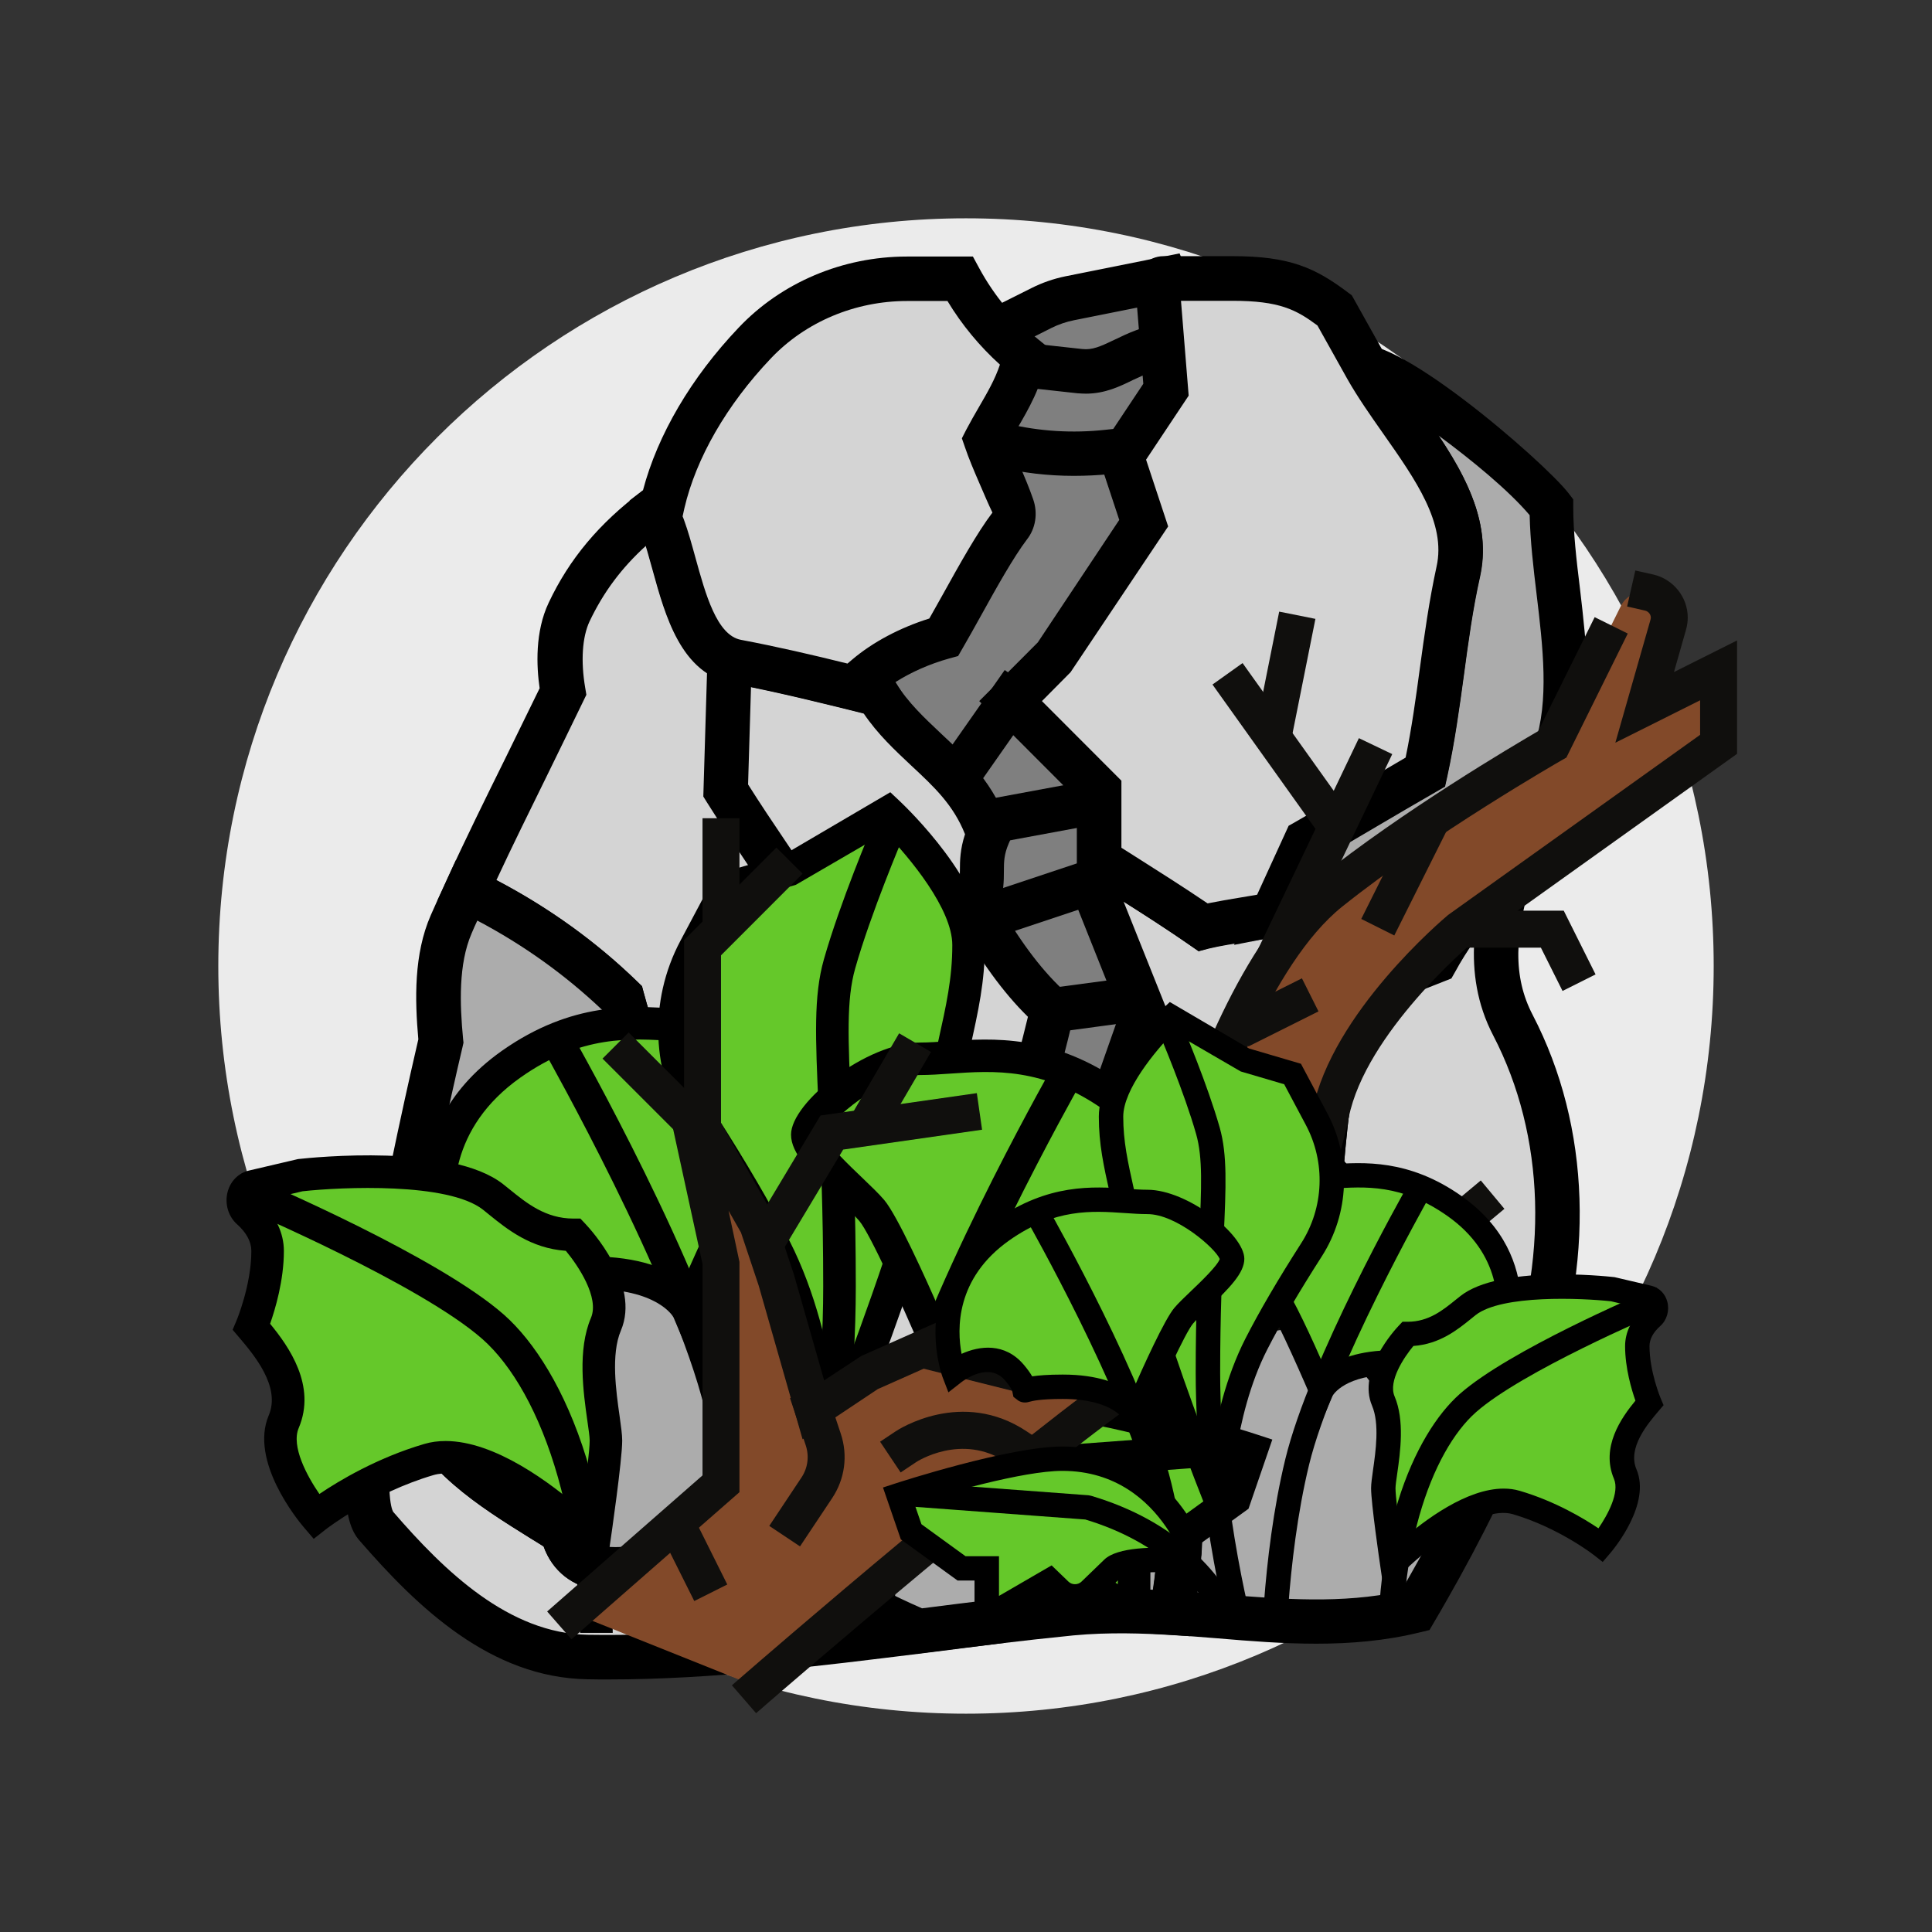 <svg version="1.0" preserveAspectRatio="xMidYMid meet" height="600" viewBox="0 0 450 450" zoomAndPan="magnify" width="600" xmlns:xlink="http://www.w3.org/1999/xlink" xmlns="http://www.w3.org/2000/svg"><rect x="0" y="0" width="450" height="450" fill="#333333" stroke="none"/><defs><clipPath id="fff352889d"><path clip-rule="nonzero" d="M 50.848 50.848 L 399.152 50.848 L 399.152 399.152 L 50.848 399.152 Z M 50.848 50.848"></path></clipPath><clipPath id="7cd451d314"><path clip-rule="nonzero" d="M 225 50.848 C 128.816 50.848 50.848 128.816 50.848 225 C 50.848 321.184 128.816 399.152 225 399.152 C 321.184 399.152 399.152 321.184 399.152 225 C 399.152 128.816 321.184 50.848 225 50.848 Z M 225 50.848"></path></clipPath><clipPath id="1d34c4e4fb"><path clip-rule="nonzero" d="M 0.848 0.848 L 349.152 0.848 L 349.152 349.152 L 0.848 349.152 Z M 0.848 0.848"></path></clipPath><clipPath id="61a3efac2c"><path clip-rule="nonzero" d="M 175 0.848 C 78.816 0.848 0.848 78.816 0.848 175 C 0.848 271.184 78.816 349.152 175 349.152 C 271.184 349.152 349.152 271.184 349.152 175 C 349.152 78.816 271.184 0.848 175 0.848 Z M 175 0.848"></path></clipPath><clipPath id="244ed7b463"><rect height="350" y="0" width="350" x="0"></rect></clipPath><clipPath id="6eb6ccc388"><path clip-rule="nonzero" d="M 80 277 L 235 277 L 235 391.223 L 80 391.223 Z M 80 277"></path></clipPath><clipPath id="ecb71169dc"><path clip-rule="nonzero" d="M 125 238 L 180 238 L 180 380.324 L 125 380.324 Z M 125 238"></path></clipPath><clipPath id="83eaef98a0"><path clip-rule="nonzero" d="M 153 184.574 L 230 184.574 L 230 360 L 153 360 Z M 153 184.574"></path></clipPath><clipPath id="4b7dba3c16"><path clip-rule="nonzero" d="M 179 188 L 212 188 L 212 380.324 L 179 380.324 Z M 179 188"></path></clipPath><clipPath id="210d8b989d"><path clip-rule="nonzero" d="M 199 245 L 254 245 L 254 380.324 L 199 380.324 Z M 199 245"></path></clipPath><clipPath id="67de72f201"><path clip-rule="nonzero" d="M 177 333 L 288 333 L 288 380.324 L 177 380.324 Z M 177 333"></path></clipPath><clipPath id="c13907923e"><path clip-rule="nonzero" d="M 53 273 L 143 273 L 143 380.324 L 53 380.324 Z M 53 273"></path></clipPath><clipPath id="7254a1a814"><path clip-rule="nonzero" d="M 127.441 132.867 L 404.605 132.867 L 404.605 399.039 L 127.441 399.039 Z M 127.441 132.867"></path></clipPath><clipPath id="7491844624"><path clip-rule="nonzero" d="M 204.906 233.426 L 390 233.426 L 390 380.426 L 204.906 380.426 Z M 204.906 233.426"></path></clipPath><clipPath id="88c78540de"><path clip-rule="nonzero" d="M 89 40 L 131 40 L 131 147.426 L 89 147.426 Z M 89 40"></path></clipPath><clipPath id="4a2c5043c6"><path clip-rule="nonzero" d="M 51 0.426 L 110 0.426 L 110 132 L 51 132 Z M 51 0.426"></path></clipPath><clipPath id="68810968ba"><path clip-rule="nonzero" d="M 65 3 L 90 3 L 90 147.426 L 65 147.426 Z M 65 3"></path></clipPath><clipPath id="734ac4618c"><path clip-rule="nonzero" d="M 34 46 L 75 46 L 75 147.426 L 34 147.426 Z M 34 46"></path></clipPath><clipPath id="cb0f066132"><path clip-rule="nonzero" d="M 8 112 L 91 112 L 91 147.426 L 8 147.426 Z M 8 112"></path></clipPath><clipPath id="42c44f8f0b"><path clip-rule="nonzero" d="M 116 66 L 185 66 L 185 147.426 L 116 147.426 Z M 116 66"></path></clipPath><clipPath id="76fa76b0b0"><rect height="148" y="0" width="186" x="0"></rect></clipPath></defs><g clip-path="url(#fff352889d)"><g clip-path="url(#7cd451d314)"><g transform="matrix(1, 0, 0, 1, 50, 50)"><g clip-path="url(#244ed7b463)"><g clip-path="url(#1d34c4e4fb)"><g clip-path="url(#61a3efac2c)"><path fill-rule="nonzero" fill-opacity="1" d="M 0.848 0.848 L 349.152 0.848 L 349.152 349.152 L 0.848 349.152 Z M 0.848 0.848" fill="#ebebeb"></path></g></g></g></g></g></g><path fill-rule="nonzero" fill-opacity="1" d="M 155.316 364.117 C 150.312 364.762 145.305 365.961 140.344 365.316 C 135.383 364.672 132.121 361.773 131.02 356.848 C 118.109 348.566 103.09 340.789 97.578 326.43 C 94.637 318.793 92.25 311.016 90.32 303.055 C 86.141 327.258 83.477 350.59 87.562 355.328 C 100.977 370.836 116.918 385.609 136.898 385.93 C 162.715 386.391 188.438 383.125 214.117 379.902 C 204.562 375.992 195.328 370.422 185.543 367.109 C 175.805 363.844 165.426 362.785 155.316 364.117 Z M 155.316 364.117" fill="#d4d4d4"></path><g clip-path="url(#6eb6ccc388)"><path fill-rule="nonzero" fill-opacity="1" d="M 141.629 391.176 C 140.023 391.176 138.414 391.176 136.805 391.133 C 114.297 390.762 97.348 374.52 83.66 358.734 C 80.121 354.641 77.871 344.93 85.219 302.227 L 89.445 277.742 L 95.328 301.855 C 97.254 309.773 99.645 317.41 102.402 324.59 C 106.582 335.496 117.926 342.582 128.859 349.395 C 130.559 350.453 132.211 351.465 133.82 352.523 L 135.613 353.672 L 136.07 355.742 C 136.668 358.504 138.184 359.84 141.031 360.207 C 144.156 360.621 147.508 360.07 151.047 359.516 C 152.242 359.332 153.48 359.148 154.676 359.012 C 165.562 357.629 176.77 358.734 187.152 362.23 C 193.125 364.258 198.867 367.062 204.422 369.777 C 208.418 371.758 212.188 373.598 216.047 375.164 L 234.328 382.617 L 214.758 385.102 C 190.871 388.047 166.297 391.176 141.629 391.176 Z M 92.02 326.383 C 89.492 347 91.145 351.324 91.559 352.109 C 103.594 366.051 118.523 380.457 136.945 380.777 C 156.512 381.098 176.219 379.258 195.605 377.004 C 191.652 375.117 187.793 373.367 183.844 372.035 C 174.934 368.996 165.332 368.078 156.008 369.273 C 154.906 369.41 153.758 369.594 152.652 369.777 C 148.52 370.422 144.246 371.113 139.699 370.469 C 133.316 369.641 128.676 365.961 126.609 360.207 C 125.551 359.516 124.449 358.871 123.348 358.184 C 111.543 350.82 98.176 342.492 92.707 328.316 C 92.477 327.672 92.25 327.027 92.02 326.383 Z M 155.316 364.117 L 155.363 364.117 Z M 155.316 364.117" fill="#000000"></path></g><path fill-rule="nonzero" fill-opacity="1" d="M 225.047 80.512 L 242.598 71.719 C 244.664 70.66 246.867 69.926 249.164 69.465 L 271.582 64.957 L 281.918 90.863 L 271.582 297.992 L 204.379 313.5 L 199.188 101.219 Z M 225.047 80.512" fill="#7f7f7f"></path><path fill-rule="nonzero" fill-opacity="1" d="M 199.371 319.988 L 193.996 98.777 L 222.75 75.863 L 240.301 67.074 C 242.781 65.832 245.445 64.91 248.152 64.359 L 274.75 59.02 L 287.109 89.945 L 276.496 302.086 Z M 204.422 103.656 L 209.383 307.055 L 266.621 293.848 L 276.727 91.785 L 268.41 70.938 L 250.223 74.574 C 248.383 74.941 246.594 75.539 244.938 76.367 L 227.898 84.926 Z M 204.422 103.656" fill="#000000"></path><path fill-rule="nonzero" fill-opacity="1" d="M 352.43 201.398 C 345.309 207.613 339.336 215.066 334.469 223.766 C 327.762 226.387 321.102 229.012 314.395 231.68 C 310.582 244.84 308.883 258.461 307.777 272.176 C 307.734 272.176 307.734 272.223 307.688 272.266 C 312.328 277.652 316.965 283.082 321.605 288.465 C 321.605 296.793 320.641 306.965 320.641 315.293 C 328.082 325.371 336.902 334.852 346.641 342.996 C 349.625 336.602 352.43 330.156 354.953 323.531 C 365.52 296.148 365.84 264.812 352.336 238.859 C 346.18 226.895 348.246 214.055 352.43 201.398 Z M 352.43 201.398" fill="#d4d4d4"></path><path fill-rule="nonzero" fill-opacity="1" d="M 348.523 351.188 L 343.379 346.906 C 333.504 338.719 324.453 329.098 316.508 318.332 L 315.496 316.949 L 315.496 315.246 C 315.496 310.922 315.727 306.184 315.957 301.582 C 316.141 297.762 316.367 293.895 316.414 290.352 L 299.969 271.117 L 302.816 269.184 C 303.828 257.355 305.48 243.734 309.387 230.16 L 310.074 227.723 L 330.84 219.578 C 335.801 211.109 341.91 203.699 348.984 197.488 L 363.223 185.016 L 357.344 203.012 C 352.52 217.645 352.43 227.629 356.977 236.371 C 370.527 262.418 371.582 294.816 359.824 325.281 C 357.391 331.629 354.586 338.117 351.371 345.066 Z M 325.879 313.5 C 331.664 321.184 338.051 328.18 344.848 334.438 C 346.777 330.02 348.57 325.738 350.176 321.551 C 360.836 293.848 359.961 264.582 347.789 241.16 C 343.977 233.844 342.965 226.34 343.379 219.207 C 341.816 221.465 340.301 223.809 338.969 226.297 L 338.051 227.906 L 318.664 235.543 C 315.449 247.648 314.027 259.887 313.105 270.562 L 326.797 286.488 L 326.797 288.418 C 326.797 292.699 326.566 297.484 326.336 302.086 C 326.105 306 325.922 309.91 325.879 313.5 Z M 325.879 313.5" fill="#000000"></path><path fill-rule="nonzero" fill-opacity="1" d="M 165.793 268.402 C 178.055 278.754 177.047 299.695 183.754 314.281 C 185.27 317.547 186.832 320.906 189.355 323.484 C 190.781 324.957 192.617 326.152 194.594 326.754 C 197.672 327.672 200.059 330.203 201.391 333.148 C 204.285 339.547 208.973 348.75 210.211 349.945 C 216.414 355.789 225.094 354.5 233.316 353.535 C 247.145 351.926 260.969 347.277 274.891 345.988 C 274.566 339.133 273.742 332.32 272.363 325.648 C 277.555 322.473 282.789 318.422 287.934 315.293 C 290.23 307.242 290.828 300.891 293.125 292.836 C 295.422 284.738 301.254 277.422 307.824 272.176 C 308.973 258.141 310.672 244.195 314.668 230.711 C 309.477 224.961 304.426 218.242 299.234 212.488 C 293.492 213.918 285.961 214.559 280.219 216.031 C 272.547 210.695 264.23 205.539 256.102 200.387 L 256.102 210.004 L 266.391 235.82 L 251.555 277.926 C 246.453 283.449 243.652 288.512 240.527 295.367 C 237.176 292.102 234.559 286.809 232.812 282.438 C 236.305 267.344 241.586 250.223 245.078 235.129 C 237.773 228.734 231.848 219.805 227.16 211.293 C 230.148 204.391 227.207 201.309 230.195 194.406 C 225.004 178.852 212.094 174.34 204.238 161.641 C 193.309 158.879 182.328 156.164 171.578 154.141 C 160.094 151.977 158.395 133.754 154.398 122.754 C 153.895 121.328 153.344 119.855 152.836 118.43 C 144.109 124.965 137.402 132.371 132.582 142.59 C 130.055 147.973 130.102 155.195 131.156 161.086 C 124.035 175.953 115.812 191.918 108.785 207.336 C 122.062 213.73 134.371 222.152 144.938 232.414 C 148.703 246.637 154.582 258.922 165.793 268.402 Z M 165.793 268.402" fill="#d4d4d4"></path><path fill-rule="nonzero" fill-opacity="1" d="M 223.348 359.516 C 217.516 359.516 211.59 358.32 206.676 353.719 C 203.781 351.004 196.754 335.449 196.66 335.312 C 195.832 333.516 194.5 332.184 193.078 331.723 C 190.367 330.895 187.793 329.328 185.637 327.121 C 182.465 323.852 180.629 319.941 179.02 316.445 C 176.312 310.555 174.797 303.926 173.324 297.531 C 171.027 287.359 168.824 277.789 162.391 272.359 C 151.875 263.477 144.801 251.605 140.207 235.176 C 130.375 225.879 119.027 218.059 106.441 212.031 L 101.848 209.82 L 103.961 205.172 C 108.328 195.602 113.195 185.754 117.879 176.273 C 120.547 170.844 123.164 165.504 125.691 160.305 C 124.953 155.195 124.586 147.145 127.805 140.379 C 132.625 130.164 139.562 121.879 149.621 114.332 L 155.227 110.145 L 159.176 121.051 C 160.188 123.812 161.016 126.805 161.887 129.98 C 164.23 138.445 166.848 148.062 172.5 149.121 C 183.57 151.195 194.684 154 205.48 156.668 L 207.5 157.176 L 208.605 158.969 C 211.496 163.664 215.266 167.16 219.215 170.891 C 225.324 176.594 231.617 182.531 235.062 192.84 L 235.707 194.727 L 234.926 196.52 C 233.867 199.008 233.824 200.664 233.824 202.965 C 233.824 205.125 233.777 207.703 232.812 210.926 C 238.047 219.992 243.191 226.664 248.477 231.355 L 250.82 233.383 L 250.129 236.418 C 248.34 244.059 246.133 252.34 243.93 260.301 C 241.953 267.574 239.887 275.121 238.23 282.113 C 238.738 283.266 239.242 284.371 239.746 285.43 C 241.723 281.93 243.973 278.711 246.961 275.352 L 260.785 236.098 L 250.82 211.109 L 250.82 191.047 L 264.141 199.512 C 269.789 203.102 275.625 206.785 281.184 210.559 C 283.664 210.051 286.281 209.637 288.852 209.223 C 291.977 208.715 295.238 208.211 297.902 207.566 L 300.98 206.691 L 303.047 208.992 C 305.711 211.938 308.328 215.113 310.949 218.289 C 313.43 221.324 315.957 224.363 318.48 227.168 L 320.41 229.332 L 319.586 232.141 C 315.496 245.898 313.934 260.301 312.922 272.543 L 312.738 274.797 L 310.996 276.18 C 304.562 281.285 299.879 287.867 298.039 294.219 C 296.938 298.035 296.25 301.441 295.559 305.031 C 294.824 308.668 294.09 312.441 292.895 316.676 L 292.344 318.605 L 290.645 319.664 C 288.117 321.184 285.637 322.934 283.066 324.68 C 281.41 325.832 279.758 326.98 278.059 328.086 C 279.07 333.793 279.758 339.73 280.035 345.711 L 280.262 350.637 L 275.348 351.098 C 268.367 351.738 261.109 353.352 254.078 354.871 C 247.512 356.344 240.711 357.812 233.914 358.598 L 232.902 358.734 C 229.918 359.102 226.656 359.516 223.348 359.516 Z M 169.145 264.445 C 178.195 272.082 180.859 283.863 183.477 295.23 C 184.902 301.395 186.234 307.242 188.484 312.117 C 189.816 314.973 191.148 317.918 193.078 319.895 C 193.949 320.816 195.051 321.508 196.109 321.828 C 200.426 323.164 204.055 326.523 206.125 331.031 C 209.109 337.66 213.059 345.207 214.07 346.449 C 217.973 350.129 224.68 349.348 231.754 348.52 L 232.766 348.379 C 239.059 347.645 245.305 346.266 251.922 344.793 C 257.664 343.504 263.496 342.215 269.469 341.387 C 269.055 336.371 268.32 331.398 267.355 326.66 L 266.621 323.07 L 269.742 321.184 C 272.223 319.664 274.75 317.918 277.277 316.168 C 279.391 314.742 281.457 313.27 283.57 311.934 C 284.352 308.852 284.949 306 285.547 303.008 C 286.281 299.371 287.016 295.598 288.211 291.363 C 290.461 283.496 295.652 275.809 302.91 269.551 C 303.875 258.047 305.438 244.934 308.973 231.957 C 306.996 229.652 305.023 227.262 303.047 224.867 C 301.164 222.613 299.328 220.312 297.441 218.148 C 295.238 218.609 292.895 218.977 290.598 219.301 C 287.43 219.805 284.168 220.312 281.504 220.957 L 279.207 221.555 L 277.277 220.219 C 272.316 216.77 266.988 213.316 261.707 210.004 L 271.996 235.73 L 256.148 280.641 L 255.41 281.426 C 250.773 286.488 248.199 291.133 245.305 297.484 L 242.273 304.203 L 236.992 299.051 C 233.684 295.828 230.699 290.859 228.082 284.324 L 227.484 282.805 L 227.852 281.242 C 229.598 273.602 231.848 265.41 234.008 257.449 C 235.891 250.594 237.82 243.504 239.426 236.832 C 233.684 231.219 228.172 223.625 222.707 213.777 L 221.465 211.57 L 222.477 209.223 C 223.531 206.738 223.578 205.082 223.578 202.781 C 223.578 200.523 223.625 197.766 224.773 194.312 C 222.062 187.457 217.516 183.223 212.277 178.344 C 208.465 174.754 204.469 171.074 201.117 166.102 C 191.102 163.617 180.812 161.086 170.707 159.156 C 158.719 156.898 155.043 143.418 152.059 132.602 C 151.504 130.668 151 128.781 150.496 127.082 C 144.707 132.328 140.527 137.988 137.312 144.75 C 135.613 148.387 135.246 154 136.301 160.168 L 136.578 161.824 L 135.84 163.344 C 133.086 169.047 130.191 174.938 127.297 180.875 C 123.395 188.836 119.352 196.98 115.629 204.988 C 127.848 211.387 138.918 219.348 148.566 228.734 L 149.531 229.699 L 149.898 231.082 C 153.941 246.312 159.867 256.621 169.145 264.445 Z M 169.145 264.445" fill="#000000"></path><path fill-rule="nonzero" fill-opacity="1" d="M 274.891 345.941 C 260.969 347.23 247.098 351.879 233.316 353.488 C 225.094 354.457 216.414 355.742 210.211 349.898 C 208.926 348.703 204.285 339.5 201.391 333.102 C 200.059 330.156 197.672 327.625 194.594 326.707 C 192.617 326.109 190.781 324.91 189.355 323.438 C 186.832 320.863 185.27 317.504 183.754 314.234 C 177.047 299.648 178.055 278.711 165.793 268.355 C 154.582 258.875 148.656 246.59 144.891 232.371 C 134.324 222.105 122.016 213.688 108.738 207.289 C 107.5 209.957 106.258 212.629 105.109 215.25 C 101.574 223.395 101.895 233.52 102.723 242.449 C 102.723 242.449 95.371 273.465 90.273 303.055 C 92.203 310.969 94.637 318.793 97.531 326.43 C 103.043 340.789 118.066 348.566 130.973 356.848 C 132.074 361.773 135.336 364.672 140.297 365.316 C 145.258 365.961 150.266 364.762 155.273 364.117 C 165.379 362.832 175.758 363.844 185.406 367.109 C 195.191 370.422 204.422 376.039 213.977 379.902 C 225.785 378.43 237.59 376.91 249.395 375.762 C 257.34 374.98 265.105 375.164 272.82 375.625 C 274.703 365.867 275.348 355.883 274.891 345.941 Z M 274.891 345.941" fill="#acacac"></path><path fill-rule="nonzero" fill-opacity="1" d="M 213.887 385.148 L 212.141 384.688 C 207.961 382.984 203.871 380.961 199.875 379.027 C 194.41 376.359 189.219 373.828 183.844 371.988 C 174.934 368.949 165.332 368.031 156.008 369.227 C 154.906 369.363 153.758 369.551 152.652 369.734 C 148.52 370.379 144.246 371.066 139.699 370.422 C 133.316 369.594 128.676 365.914 126.609 360.16 C 125.551 359.473 124.449 358.828 123.348 358.137 C 111.543 350.773 98.176 342.445 92.707 328.27 C 89.77 320.68 87.289 312.625 85.219 304.297 L 84.945 303.238 L 85.129 302.18 C 89.723 275.395 96.246 247.234 97.438 242.078 C 96.613 232.785 96.383 222.199 100.332 213.18 C 101.207 211.156 102.172 209.086 103.137 207.012 L 106.168 200.387 L 110.898 202.641 C 124.953 209.406 137.586 218.148 148.43 228.688 L 149.531 229.699 L 149.898 231.082 C 153.941 246.312 159.867 256.621 169.145 264.445 C 178.195 272.082 180.859 283.863 183.477 295.23 C 184.902 301.395 186.234 307.242 188.484 312.117 C 189.816 314.973 191.148 317.918 193.078 319.895 C 193.949 320.816 195.051 321.508 196.109 321.828 C 200.426 323.164 204.055 326.523 206.125 331.031 C 209.109 337.66 213.059 345.207 214.07 346.449 C 217.973 350.129 224.68 349.348 231.754 348.52 L 232.766 348.379 C 239.059 347.645 245.305 346.266 251.922 344.793 C 259.227 343.18 266.805 341.523 274.477 340.789 L 279.852 340.281 L 280.078 345.711 C 280.586 356.113 279.895 366.512 278.059 376.59 L 277.23 381.098 L 272.684 380.824 C 266.527 380.457 258.398 380.133 250.039 380.914 C 238.461 382.066 226.656 383.539 215.266 384.965 Z M 163.863 358.367 C 171.762 358.367 179.664 359.656 187.105 362.188 C 193.078 364.211 198.82 367.02 204.379 369.734 C 207.961 371.48 211.359 373.137 214.758 374.609 C 226.289 373.137 237.68 371.711 248.98 370.652 C 256.008 369.965 262.809 370.008 268.594 370.285 C 269.469 364.211 269.926 358.043 269.883 351.832 C 264.645 352.613 259.316 353.812 254.125 354.961 C 247.559 356.434 240.758 357.906 233.961 358.688 L 232.949 358.828 C 224.68 359.793 214.391 360.988 206.719 353.766 C 203.828 351.051 196.797 335.496 196.707 335.359 C 195.879 333.562 194.547 332.227 193.125 331.77 C 190.414 330.941 187.84 329.375 185.684 327.168 C 182.512 323.898 180.676 319.988 179.066 316.488 C 176.355 310.602 174.84 303.973 173.371 297.578 C 171.074 287.406 168.871 277.836 162.438 272.406 C 151.918 263.523 144.844 251.652 140.25 235.223 C 131.66 227.078 121.922 220.082 111.176 214.422 C 110.715 215.434 110.254 216.402 109.844 217.414 C 106.766 224.547 107.086 233.887 107.867 242.031 L 107.957 242.863 L 107.773 243.691 C 107.684 244.012 100.562 274.109 95.555 302.914 C 97.438 310.461 99.734 317.734 102.402 324.59 C 106.582 335.496 117.926 342.582 128.859 349.395 C 130.559 350.453 132.211 351.465 133.82 352.523 L 135.613 353.672 L 136.07 355.742 C 136.668 358.504 138.184 359.84 141.031 360.207 C 144.109 360.621 147.508 360.07 151.047 359.516 C 152.242 359.332 153.48 359.148 154.676 359.012 C 157.707 358.598 160.785 358.367 163.863 358.367 Z M 163.863 358.367" fill="#000000"></path><path fill-rule="nonzero" fill-opacity="1" d="M 171.578 154.141 C 182.328 156.164 193.309 158.879 204.238 161.641 C 203.414 160.305 202.586 158.969 201.805 157.543 C 206.859 153.266 213.473 150.227 219.812 148.434 C 224.727 139.875 230.605 128.508 235.156 122.57 C 236.117 121.281 236.348 119.625 235.797 118.105 C 234.098 113.137 231.203 107.477 229.504 102.508 C 232.859 96.02 237.223 90.312 238.555 83.086 C 232.398 78.117 227.301 71.906 223.488 64.957 L 211.27 64.957 C 198.039 64.957 185.086 70.109 175.805 79.91 C 165.699 90.586 157.477 103.75 154.355 117.23 C 153.801 117.602 153.297 118.016 152.793 118.43 C 153.297 119.902 153.848 121.328 154.355 122.754 C 158.395 133.707 160.141 151.977 171.578 154.141 Z M 171.578 154.141" fill="#d4d4d4"></path><path fill-rule="nonzero" fill-opacity="1" d="M 215.355 169.738 L 203 166.656 C 192.387 163.988 181.41 161.273 170.613 159.199 C 158.625 156.945 154.949 143.461 151.965 132.648 C 151.137 129.703 150.402 126.895 149.531 124.551 L 146.637 116.59 L 149.762 114.195 C 153.16 101.309 160.969 87.965 172.039 76.324 C 182.008 65.785 196.293 59.754 211.223 59.754 L 226.609 59.754 L 228.082 62.473 C 231.57 68.914 236.348 74.621 241.816 79.039 L 244.203 80.969 L 243.652 84.008 C 242.504 90.172 239.656 95.145 236.855 99.93 C 236.305 100.895 235.75 101.863 235.156 102.875 C 235.844 104.625 236.625 106.418 237.406 108.211 C 238.602 110.973 239.793 113.781 240.668 116.359 C 241.77 119.578 241.219 123.078 239.195 125.652 C 236.117 129.703 232.168 136.742 228.402 143.555 C 226.977 146.133 225.555 148.664 224.223 150.965 L 223.164 152.805 L 221.145 153.355 C 216.504 154.645 212.188 156.578 208.559 158.879 Z M 158.992 120.27 L 159.27 120.961 C 160.281 123.723 161.105 126.711 161.98 129.887 C 164.32 138.355 166.941 147.973 172.59 149.031 C 180.859 150.594 189.219 152.527 197.395 154.555 L 198.543 153.586 C 203.273 149.582 209.566 146.223 216.457 144.062 C 217.469 142.312 218.48 140.426 219.535 138.586 C 223.488 131.453 227.621 124.043 231.156 119.395 C 230.195 117.418 229.137 114.887 228.035 112.355 C 226.84 109.594 225.645 106.785 224.773 104.211 L 224.039 102.094 L 225.047 100.113 C 226.012 98.273 227.023 96.523 228.035 94.777 C 229.965 91.461 231.801 88.285 232.902 84.926 C 228.219 80.695 224.039 75.68 220.684 70.109 L 211.27 70.109 C 199.141 70.109 187.609 74.988 179.574 83.453 C 169.238 94.316 162.117 106.738 159.406 118.383 Z M 158.992 120.27" fill="#000000"></path><path fill-rule="nonzero" fill-opacity="1" d="M 361.387 118.105 C 350.59 104.117 315.77 81.246 318.254 85.664 C 326.703 100.805 343.379 116.176 339.613 133.109 C 336.168 148.664 335.387 164.262 331.941 179.816 C 321.883 185.57 314.211 190.262 304.148 196.016 C 301.578 201.676 298.961 207.336 296.387 212.996 C 297.352 212.812 298.363 212.629 299.234 212.398 C 304.426 218.148 309.477 224.867 314.668 230.621 C 314.578 230.941 314.531 231.266 314.395 231.633 C 321.102 229.012 327.762 226.387 334.469 223.719 C 339.336 215.066 345.355 207.613 352.43 201.352 C 355.367 192.379 359.363 183.453 362.258 174.984 C 368.047 157.957 361.387 136.191 361.387 118.105 Z M 361.387 118.105" fill="#acacac"></path><path fill-rule="nonzero" fill-opacity="1" d="M 306.445 240.332 L 308.883 231.957 C 306.906 229.652 304.93 227.262 302.957 224.867 C 301.07 222.613 299.188 220.312 297.305 218.148 L 287.43 220.082 L 300.062 192.379 L 301.531 191.551 C 306.586 188.652 310.992 186.074 315.449 183.453 C 319.262 181.199 323.121 178.941 327.301 176.504 C 328.727 169.648 329.691 162.605 330.609 155.797 C 331.664 148.02 332.77 140.012 334.512 132.004 C 336.766 121.926 329.645 111.801 322.109 101.078 C 319.172 96.891 316.094 92.52 313.66 88.195 L 311.316 84.008 L 315.266 80.832 C 322.938 75.723 359.594 107.43 365.383 114.93 L 366.438 116.312 L 366.438 118.062 C 366.438 123.949 367.172 130.348 368 137.066 C 369.562 150.457 371.215 164.355 367.035 176.641 C 365.656 180.691 364.051 184.879 362.395 189.066 C 360.605 193.621 358.766 198.363 357.25 202.965 L 356.793 204.297 L 355.734 205.219 C 349.074 211.062 343.426 218.105 338.879 226.203 L 337.957 227.812 Z M 303.598 209.59 C 306.078 212.352 308.512 215.297 310.949 218.289 C 312.879 220.633 314.762 222.938 316.734 225.191 L 330.93 219.621 C 335.66 211.57 341.402 204.48 348.02 198.453 C 349.535 193.992 351.234 189.617 352.934 185.34 C 354.543 181.289 356.102 177.285 357.434 173.375 C 360.879 163.297 359.363 150.594 357.895 138.355 C 357.16 132.281 356.426 125.977 356.285 119.992 C 351.465 114.289 342.918 107.246 335.062 101.449 C 341.68 111.344 347.375 122.293 344.758 134.258 C 343.059 141.805 342 149.629 340.988 157.176 C 339.934 164.953 338.832 172.961 337.086 180.969 L 336.582 183.223 L 334.605 184.371 C 329.645 187.227 325.234 189.801 320.871 192.379 C 316.828 194.773 312.738 197.164 308.238 199.742 Z M 303.598 209.59" fill="#000000"></path><path fill-rule="nonzero" fill-opacity="1" d="M 331.941 179.816 C 335.387 164.262 336.168 148.664 339.613 133.109 C 343.379 116.176 326.703 100.805 318.254 85.664 C 315.77 81.246 313.289 76.828 310.855 72.363 C 304.379 67.488 299.602 64.91 287.109 64.91 L 270.984 64.91 C 270.156 64.91 269.516 65.602 269.559 66.43 L 271.535 90.773 L 261.199 106.324 L 266.391 121.926 L 245.719 152.988 L 235.383 163.344 L 256.055 184.051 L 256.055 200.34 C 264.188 205.539 272.5 210.648 280.172 215.988 C 285.039 214.789 291.105 214.102 296.34 213.043 C 298.914 207.383 301.531 201.723 304.105 196.062 C 314.164 190.309 321.883 185.57 331.941 179.816 Z M 331.941 179.816" fill="#d4d4d4"></path><path fill-rule="nonzero" fill-opacity="1" d="M 279.16 221.555 L 277.23 220.219 C 271.352 216.125 264.922 212.031 258.719 208.117 L 250.91 203.148 L 250.91 186.168 L 228.082 163.297 L 241.723 149.629 L 260.695 121.098 L 255.551 105.543 L 266.297 89.391 L 264.461 66.797 C 264.324 64.957 264.965 63.16 266.207 61.781 C 267.445 60.445 269.191 59.664 271.031 59.664 L 287.109 59.664 C 300.383 59.664 306.355 62.379 313.98 68.133 L 314.852 68.773 L 322.801 82.996 C 324.957 86.906 327.715 90.816 330.656 95.004 C 338.738 106.512 347.926 119.578 344.711 134.121 C 343.012 141.668 341.953 149.492 340.945 157.039 C 339.887 164.816 338.785 172.82 337.039 180.828 L 336.535 183.086 L 334.559 184.234 C 329.598 187.086 325.188 189.664 320.824 192.242 C 316.781 194.633 312.695 197.027 308.191 199.605 L 300.016 217.504 L 297.398 218.012 C 295.238 218.426 292.941 218.793 290.645 219.164 C 287.477 219.668 284.168 220.219 281.504 220.863 Z M 261.246 197.488 L 264.23 199.375 C 269.883 202.965 275.715 206.645 281.273 210.418 C 283.754 209.914 286.418 209.453 288.992 209.039 C 290.277 208.809 291.562 208.625 292.805 208.395 L 300.152 192.332 L 301.625 191.504 C 306.676 188.605 311.086 186.027 315.543 183.406 C 319.355 181.152 323.215 178.895 327.395 176.457 C 328.816 169.602 329.781 162.559 330.699 155.75 C 331.758 147.973 332.859 139.965 334.605 131.957 C 336.855 121.879 329.734 111.758 322.203 101.035 C 319.262 96.848 316.184 92.473 313.75 88.148 L 306.859 75.816 C 301.898 72.133 298.039 70.062 287.062 70.062 L 275.074 70.062 L 276.863 92.152 L 266.941 107.062 L 272.086 122.617 L 249.348 156.578 L 242.688 163.297 L 261.199 181.84 L 261.199 197.488 Z M 331.941 179.816 L 331.988 179.816 Z M 331.941 179.816" fill="#000000"></path><path fill-rule="nonzero" fill-opacity="1" d="M 320.688 315.203 C 320.688 306.871 321.652 296.703 321.652 288.375 C 317.012 282.988 312.371 277.559 307.734 272.176 C 301.211 277.422 295.422 284.691 293.125 292.746 C 290.828 300.797 290.23 307.148 287.934 315.203 C 282.742 318.379 277.508 322.426 272.363 325.555 C 273.742 332.273 274.566 339.086 274.891 345.895 C 275.348 355.836 274.703 365.82 272.914 375.578 C 291.93 376.727 310.488 379.719 329.598 375.117 C 331.621 371.758 333.504 368.352 335.387 364.945 C 339.43 357.723 343.148 350.312 346.641 342.812 C 336.902 334.805 328.129 325.324 320.688 315.203 Z M 320.688 315.203" fill="#acacac"></path><path fill-rule="nonzero" fill-opacity="1" d="M 306.586 382.848 C 298.82 382.848 291.195 382.25 283.664 381.605 C 279.988 381.328 276.312 381.008 272.594 380.777 L 266.758 380.41 L 267.816 374.656 C 269.516 365.363 270.156 355.789 269.699 346.125 C 269.375 339.453 268.551 332.871 267.262 326.566 L 266.527 322.98 L 269.652 321.094 C 272.133 319.574 274.66 317.824 277.188 316.074 C 279.297 314.648 281.367 313.176 283.48 311.844 C 284.258 308.758 284.855 305.906 285.453 302.914 C 286.188 299.281 286.926 295.508 288.117 291.273 C 290.508 282.852 296.34 274.566 304.473 268.078 L 308.375 264.949 L 326.797 286.395 L 326.797 288.328 C 326.797 292.605 326.566 297.395 326.336 301.996 C 326.152 305.906 325.922 309.816 325.879 313.453 C 333.09 323.023 341.219 331.539 349.992 338.855 L 353.07 341.387 L 351.371 345.02 C 347.789 352.707 343.93 360.254 339.934 367.477 C 338.004 370.93 336.074 374.383 334.055 377.785 L 332.953 379.672 L 330.84 380.18 C 322.617 382.203 314.531 382.848 306.586 382.848 Z M 278.93 370.883 C 280.77 371.023 282.652 371.16 284.488 371.344 C 298.867 372.496 312.465 373.598 326.289 370.652 C 327.852 367.984 329.367 365.27 330.883 362.555 C 334.145 356.664 337.316 350.543 340.301 344.332 C 331.621 336.738 323.625 327.996 316.508 318.379 L 315.496 316.996 L 315.496 315.293 C 315.496 310.969 315.727 306.227 315.957 301.625 C 316.141 297.809 316.367 293.941 316.414 290.398 L 307.18 279.676 C 302.727 284.141 299.465 289.293 298.039 294.309 C 296.938 298.129 296.25 301.535 295.559 305.125 C 294.824 308.758 294.09 312.531 292.895 316.766 L 292.344 318.699 L 290.645 319.758 C 288.117 321.277 285.637 323.023 283.066 324.773 C 281.41 325.926 279.758 327.074 278.059 328.18 C 279.07 333.887 279.758 339.82 280.035 345.805 C 280.445 354.18 280.078 362.602 278.93 370.883 Z M 278.93 370.883" fill="#000000"></path><path fill-rule="nonzero" fill-opacity="1" d="M 191.469 240.008 L 181.273 238.445 L 182.055 233.336 C 182.422 230.941 182.973 228.781 183.523 226.664 C 184.855 221.602 185.496 218.84 183.754 216.078 C 180.629 211.062 177.461 206.324 174.289 201.582 C 171.074 196.75 167.812 191.918 164.645 186.859 L 163.816 185.523 L 164.871 150.32 L 175.207 150.641 L 174.242 182.715 C 177.09 187.227 179.984 191.551 182.879 195.832 C 186.141 200.664 189.355 205.496 192.527 210.602 C 196.707 217.277 195.008 223.672 193.492 229.332 C 193.031 231.125 192.527 232.969 192.203 234.945 Z M 191.469 240.008" fill="#000000"></path><path fill-rule="nonzero" fill-opacity="1" d="M 250.082 110.836 C 244.113 110.836 238.141 110.145 232.262 108.719 L 227.254 107.523 L 229.641 97.492 L 234.648 98.688 C 242.137 100.48 249.809 100.941 257.434 100.113 L 262.578 99.562 L 263.727 109.871 L 258.582 110.422 C 255.734 110.699 252.93 110.836 250.082 110.836 Z M 250.082 110.836" fill="#000000"></path><path fill-rule="nonzero" fill-opacity="1" d="M 252.93 91.691 C 252.289 91.691 251.645 91.645 250.957 91.602 L 234.191 89.758 L 235.293 79.453 L 252.059 81.293 C 254.402 81.566 256.332 80.695 259.5 79.176 C 261.109 78.395 262.762 77.609 264.598 76.922 L 269.469 75.172 L 272.961 84.926 L 268.09 86.676 C 266.621 87.23 265.289 87.871 263.957 88.473 C 260.879 89.988 257.387 91.691 252.93 91.691 Z M 252.93 91.691" fill="#000000"></path><path fill-rule="nonzero" fill-opacity="1" d="M 224.234 187.242 L 256.352 181.293 L 258.23 191.477 L 226.113 197.422 Z M 224.234 187.242" fill="#000000"></path><path fill-rule="nonzero" fill-opacity="1" d="M 224.34 209.926 L 253.539 200.191 L 256.805 210.016 L 227.605 219.75 Z M 224.34 209.926" fill="#000000"></path><path fill-rule="nonzero" fill-opacity="1" d="M 241.207 230.605 L 265.656 227.328 L 267.027 237.59 L 242.578 240.871 Z M 241.207 230.605" fill="#000000"></path><path fill-rule="nonzero" fill-opacity="1" d="M 219.531 176.742 L 234.016 156.062 L 242.477 162.008 L 227.992 182.688 Z M 219.531 176.742" fill="#000000"></path><path fill-rule="nonzero" fill-opacity="1" d="M 160.336 305.277 C 160.336 305.277 171.59 278.777 175.344 274.359 C 179.086 269.957 190.352 261.117 190.352 256.699 C 190.352 252.297 175.344 239.055 164.078 239.055 C 152.828 239.055 137.82 234.637 119.059 247.875 C 93.93 265.617 104.051 292.035 104.051 292.035 C 104.051 292.035 115.305 283.195 122.801 292.035 C 130.309 300.855 119.059 296.438 137.82 296.438 C 156.582 296.438 160.336 305.277 160.336 305.277" fill="#65c82a"></path><path fill-rule="nonzero" fill-opacity="1" d="M 137.82 292.664 C 148.902 292.664 155.426 295.52 159.184 298.367 C 162.871 289.938 169.41 275.5 172.441 271.922 C 173.715 270.426 175.633 268.59 177.668 266.652 C 180.348 264.094 185.809 258.875 186.52 256.777 C 185.219 253.5 173.059 242.828 164.078 242.828 C 161.887 242.828 159.535 242.672 157.066 242.5 C 146.906 241.805 135.379 240.992 121.238 250.973 C 104.535 262.758 104.984 278.594 106.414 286.227 C 112.02 283.684 119.848 282.688 125.703 289.582 C 126.91 291.012 127.75 292.203 128.328 293.215 C 130.258 292.926 133.227 292.664 137.82 292.664 Z M 160.336 314.965 L 156.871 306.836 C 156.648 306.418 152.945 300.227 137.82 300.227 C 130.664 300.227 128.312 300.883 127.539 301.094 C 126.938 301.262 125.504 301.656 124.02 300.754 L 122.617 299.887 L 122.168 297.961 C 121.973 296.977 120.527 295.195 119.91 294.473 C 114.832 288.48 106.73 294.734 106.387 295.012 L 102.344 298.184 L 100.508 293.383 C 100.387 293.094 89.648 264.004 116.867 244.781 C 133.199 233.258 147.301 234.242 157.594 234.949 C 159.879 235.105 162.043 235.266 164.078 235.266 C 176.473 235.266 194.133 249.137 194.133 256.699 C 194.133 261.078 189.695 265.641 182.906 272.117 C 181.016 273.926 179.242 275.633 178.234 276.812 C 175.766 279.711 168.082 296.715 163.816 306.758 L 160.336 314.965" fill="#000000"></path><g clip-path="url(#ecb71169dc)"><path fill-rule="nonzero" fill-opacity="1" d="M 171.551 397.352 L 171.551 393.578 C 171.551 393.223 171.457 358.32 164.16 328.234 C 156.859 298.207 127.305 245.844 127.016 245.32 L 125.148 242.027 L 131.742 238.305 L 133.605 241.598 C 134.84 243.773 163.973 295.391 171.523 326.461 C 179.047 357.441 179.125 392.109 179.125 393.578 L 179.125 397.352 L 171.551 397.352" fill="#000000"></path></g><path fill-rule="nonzero" fill-opacity="1" d="M 192.336 341.016 C 192.336 341.016 191.797 312.84 180.531 290.762 C 175.527 280.969 169.055 270.297 163.41 261.473 C 155.57 249.238 155.02 233.719 161.836 220.895 L 169.277 206.879 L 184.285 202.461 L 206.844 189.219 C 206.844 189.219 225.59 206.879 225.59 220.121 C 225.59 233.375 221.77 242.199 218.016 264.277 C 214.273 286.344 192.336 341.016 192.336 341.016" fill="#65c82a"></path><g clip-path="url(#83eaef98a0)"><path fill-rule="nonzero" fill-opacity="1" d="M 171.879 210.066 L 165.184 222.664 C 158.984 234.309 159.535 248.402 166.602 259.426 C 173.797 270.664 179.613 280.629 183.906 289.043 C 189.996 301 193.055 314.492 194.594 324.73 C 201.328 307.02 211.844 278.004 214.285 263.637 C 215.746 255.023 217.203 248.52 218.477 242.789 C 220.406 234.109 221.809 227.844 221.809 220.121 C 221.809 211.719 211.922 199.801 206.238 193.953 L 185.363 206.094 Z M 188.934 359.684 L 188.555 341.082 C 188.539 340.82 187.871 313.496 177.156 292.48 C 172.969 284.273 167.27 274.531 160.207 263.504 C 151.684 250.184 151.016 233.168 158.484 219.125 L 166.68 203.707 L 182.777 198.961 L 207.367 184.527 L 209.43 186.465 C 211.477 188.395 229.387 205.672 229.387 220.121 C 229.387 228.668 227.914 235.277 225.879 244.43 C 224.621 250.078 223.188 256.477 221.758 264.906 C 217.977 287.129 196.758 340.176 195.852 342.418 L 188.934 359.684" fill="#000000"></path></g><g clip-path="url(#4b7dba3c16)"><path fill-rule="nonzero" fill-opacity="1" d="M 186.898 388.148 L 179.613 386.09 L 180.637 382.445 C 180.754 382.051 191.742 342.668 191.742 299.598 C 191.742 281.832 191.141 268.488 190.652 257.762 C 189.93 241.703 189.484 231.988 191.887 223.504 C 195.668 210.184 202.996 192.891 203.312 192.156 L 204.793 188.668 L 211.766 191.633 L 210.297 195.117 C 210.219 195.289 202.824 212.715 199.188 225.574 C 197.113 232.879 197.535 242.109 198.23 257.422 C 198.715 268.223 199.332 281.664 199.332 299.598 C 199.332 343.754 188.039 384.109 187.938 384.504 L 186.898 388.148" fill="#000000"></path></g><path fill-rule="nonzero" fill-opacity="1" d="M 218.055 312.84 C 218.055 312.84 206.805 286.344 203.047 281.938 C 199.293 277.52 188.039 268.684 188.039 264.277 C 188.039 259.859 203.047 246.617 214.301 246.617 C 225.566 246.617 240.574 242.199 259.336 255.441 C 284.465 273.195 274.344 299.598 274.344 299.598 C 274.344 299.598 263.09 290.762 255.578 299.598 C 248.07 308.422 259.336 304.004 240.574 304.004 C 221.809 304.004 218.055 312.84 218.055 312.84" fill="#65c82a"></path><path fill-rule="nonzero" fill-opacity="1" d="M 191.875 264.344 C 192.57 266.453 198.047 271.672 200.711 274.215 C 202.746 276.168 204.676 278.004 205.938 279.488 C 208.969 283.066 215.52 297.5 219.199 305.945 C 222.953 303.098 229.492 300.227 240.574 300.227 C 245.195 300.227 248.148 300.488 250.066 300.777 C 250.645 299.77 251.469 298.574 252.691 297.148 C 258.547 290.25 266.371 291.246 271.965 293.789 C 273.41 286.16 273.855 270.336 257.141 258.535 C 243.016 248.559 231.473 249.371 221.324 250.066 C 218.844 250.238 216.508 250.395 214.301 250.395 C 205.332 250.395 193.176 261.066 191.875 264.344 Z M 217.832 321.754 L 214.562 314.32 C 210.309 304.277 202.613 287.273 200.16 284.391 C 199.148 283.195 197.363 281.492 195.473 279.695 C 188.699 273.219 184.246 268.645 184.246 264.277 C 184.246 256.699 201.918 242.828 214.301 242.828 C 216.336 242.828 218.5 242.672 220.801 242.516 C 231.078 241.805 245.195 240.824 261.516 252.359 C 288.746 271.566 277.992 300.66 277.887 300.949 L 276.047 305.746 L 272.004 302.574 C 271.152 301.918 263.418 296.215 258.469 302.051 C 257.852 302.77 256.406 304.555 256.211 305.539 L 255.883 307.148 L 254.359 308.316 C 252.887 309.234 251.457 308.84 250.852 308.656 C 250.078 308.449 247.727 307.793 240.574 307.793 C 225 307.793 221.535 314.359 221.496 314.426 L 217.832 321.754" fill="#000000"></path><g clip-path="url(#210d8b989d)"><path fill-rule="nonzero" fill-opacity="1" d="M 206.828 404.93 L 199.254 404.93 L 199.254 401.141 C 199.254 399.688 199.344 365.008 206.867 334.027 C 214.406 302.969 243.539 251.352 244.773 249.16 L 246.637 245.871 L 253.242 249.594 L 251.379 252.898 C 251.078 253.41 221.52 305.773 214.234 335.809 C 206.934 365.898 206.828 400.789 206.828 401.141 L 206.828 404.93" fill="#000000"></path></g><path fill-rule="nonzero" fill-opacity="1" d="M 203.113 358.086 C 203.113 358.086 221.152 356.629 225.055 360.406 L 232.145 367.262 C 234.703 369.754 238.867 369.754 241.426 367.262 L 244.602 364.195 L 260.176 373.242 C 261.922 374.25 264.152 373.031 264.152 371.066 L 264.152 360.406 L 271.965 360.406 L 287.602 349.051 L 291.516 337.699 C 291.516 337.699 256.812 326.344 240.691 326.344 C 225.055 326.344 213.328 333.922 205.516 345.277 C 197.691 356.629 203.113 358.086 203.113 358.086" fill="#65c82a"></path><path fill-rule="nonzero" fill-opacity="1" d="M 244.027 359.488 L 260.359 368.969 L 260.359 356.629 L 270.746 356.629 L 284.414 346.707 L 286.672 340.148 C 277.414 337.293 253.02 330.133 240.691 330.133 C 224.027 330.133 214.062 339.535 208.629 347.414 C 206.199 350.953 205.41 353.051 205.176 354.152 C 211.922 353.746 223.598 353.719 227.691 357.691 L 234.781 364.551 C 235.871 365.598 237.695 365.598 238.785 364.551 Z M 261.527 377.383 C 260.398 377.383 259.27 377.098 258.27 376.508 L 245.18 368.902 L 244.066 369.988 C 240.047 373.883 233.508 373.871 229.504 369.988 L 222.414 363.133 C 220.824 361.797 211.754 361.18 203.414 361.863 L 202.758 361.914 L 202.129 361.742 C 200.684 361.352 198.832 360.105 197.969 357.746 C 196.641 354.152 198.098 349.379 202.391 343.125 C 211.648 329.676 224.895 322.57 240.691 322.57 C 257.223 322.57 291.254 333.633 292.695 334.105 L 296.348 335.301 L 290.805 351.414 L 273.199 364.195 L 267.949 364.195 L 267.949 371.066 C 267.949 373.332 266.754 375.379 264.758 376.531 C 263.758 377.098 262.645 377.383 261.527 377.383" fill="#000000"></path><g clip-path="url(#67de72f201)"><path fill-rule="nonzero" fill-opacity="1" d="M 185.363 404.957 L 177.785 404.891 L 177.824 401.102 C 177.824 400.629 178.902 353.613 231.789 337.867 L 232.602 337.711 L 287.195 333.648 L 287.762 341.199 L 233.574 345.238 C 186.359 359.516 185.402 400.762 185.402 401.18 L 185.363 404.957" fill="#000000"></path></g><path fill-rule="nonzero" fill-opacity="1" d="M 138.281 359.516 C 138.281 359.516 114.871 335.547 99.863 339.953 C 84.844 344.371 73.59 353.207 73.59 353.207 C 73.59 353.207 62.34 339.953 66.078 331.129 C 69.836 322.305 62.34 313.469 58.582 309.051 C 58.582 309.051 62.34 300.227 62.34 291.391 C 62.34 287.523 60.16 284.496 57.73 282.32 C 55.746 280.547 56.379 276.902 58.832 276.328 L 69.836 273.73 C 69.836 273.73 103.578 269.957 114.832 278.777 C 119.242 282.238 124.77 287.617 133.555 287.617 C 133.555 287.617 144.883 299.598 141.129 308.422 C 137.387 317.258 141.129 331.129 141.129 335.547 C 141.129 339.953 138.281 359.516 138.281 359.516" fill="#65c82a"></path><path fill-rule="nonzero" fill-opacity="1" d="M 103.789 335.641 C 115.262 335.641 128.273 345.395 135.547 351.754 C 136.453 344.988 137.348 337.75 137.348 335.547 C 137.348 334.656 137.086 332.848 136.809 330.934 C 135.879 324.363 134.461 314.426 137.648 306.953 C 139.645 302.234 134.684 294.812 131.793 291.34 C 123.613 290.762 118.086 286.277 113.965 282.949 L 112.492 281.754 C 104.328 275.355 79.617 276.473 70.477 277.469 L 60.617 279.789 C 64.188 283.133 66.121 287.156 66.121 291.391 C 66.121 298.234 64.098 304.961 62.914 308.332 C 67.289 313.641 73.746 322.793 69.574 332.613 C 67.773 336.859 71.488 343.754 74.391 347.977 C 78.895 344.938 87.848 339.547 98.785 336.336 C 100.402 335.852 102.066 335.641 103.789 335.641 Z M 140.918 367.629 L 135.562 362.148 C 129.484 355.949 111.418 340.516 100.926 343.586 C 86.852 347.742 76.031 356.094 75.926 356.184 L 73.066 358.426 L 70.703 355.66 C 69.391 354.113 58.059 340.32 62.602 329.648 C 65.438 322.961 59.094 315.516 55.695 311.504 L 54.184 309.734 L 55.09 307.582 C 55.129 307.504 58.543 299.309 58.543 291.391 C 58.543 289.227 57.414 287.117 55.195 285.137 C 53.172 283.328 52.309 280.391 53.004 277.664 C 53.645 275.133 55.551 273.207 57.98 272.645 L 69.414 269.969 C 73.027 269.574 105.035 266.285 117.168 275.801 L 118.742 277.062 C 122.656 280.234 127.094 283.828 133.555 283.828 L 135.18 283.828 L 136.309 285.02 C 137.648 286.422 149.215 299.113 144.621 309.902 C 142.258 315.449 143.504 324.129 144.32 329.859 C 144.648 332.246 144.922 334.121 144.922 335.547 C 144.922 340.109 142.324 358.035 142.023 360.066 L 140.918 367.629" fill="#000000"></path><g clip-path="url(#c13907923e)"><path fill-rule="nonzero" fill-opacity="1" d="M 141.734 405.23 L 134.184 404.59 L 134.5 400.828 C 138.227 356.172 126.07 323.984 112.363 311.895 C 97.984 299.207 57.281 281.809 56.875 281.637 L 53.383 280.141 L 56.363 273.195 L 59.844 274.676 C 61.562 275.395 102.082 292.73 117.379 306.219 C 131.387 318.598 146.262 350.953 142.047 401.457 L 141.734 405.23" fill="#000000"></path></g><path fill-rule="nonzero" fill-opacity="1" d="M 299.977 226.469 L 292.223 222.754 L 316.512 171.93 L 324.281 175.648 L 299.977 226.469" fill="#100f0d"></path><path fill-rule="nonzero" fill-opacity="1" d="M 133.508 375.746 L 167.938 345.605 L 167.938 293.93 L 160.633 261.027 C 160.41 260.016 161.781 259.477 162.301 260.371 L 176.543 285.32 L 180.836 298.242 L 189.457 328.387 L 202.352 319.762 L 241.078 302.539 L 271.957 275.504 C 274.238 273.52 275.895 270.938 276.805 268.043 C 280.562 255.941 292.387 221.859 309.922 207.816 C 331.438 190.582 361.559 173.363 361.559 173.363 L 377.648 140.91 C 378.363 139.625 379.543 138.656 380.941 138.195 C 385.492 136.672 389.891 140.895 388.578 145.504 L 383.074 164.754 L 400.281 156.145 L 400.281 173.363 L 340.043 216.43 C 340.043 216.43 314.23 237.961 309.922 259.477 C 305.629 281.008 292.715 302.539 266.902 319.762 C 241.078 336.996 176.543 392.965 176.543 392.965 L 133.508 375.746" fill="#824929"></path><g clip-path="url(#7254a1a814)"><path fill-rule="nonzero" fill-opacity="1" d="M 158.559 262.508 C 158.559 262.52 158.574 262.52 158.574 262.52 Z M 133.105 381.82 L 127.441 375.344 L 163.629 343.648 L 163.629 294.41 L 156.309 260.805 C 156.309 257.941 158.648 255.613 161.527 255.613 C 163.422 255.613 165.105 256.598 166.047 258.254 L 180.629 283.965 L 184.922 296.871 L 191.961 321.52 L 200.609 315.836 L 238.734 298.871 L 269.125 272.266 C 270.797 270.801 272.031 268.906 272.688 266.773 C 277.012 252.883 289.031 219.023 307.238 204.445 C 326.668 188.898 352.492 173.648 358.277 170.289 L 371.43 143.746 L 379.137 147.566 L 364.84 176.453 L 363.691 177.109 C 363.391 177.273 333.613 194.375 312.621 211.176 C 295.801 224.637 284.094 259.09 280.906 269.324 C 279.77 272.98 277.652 276.234 274.793 278.742 L 242.836 306.48 L 204.441 323.551 L 186.934 335.234 L 176.707 299.422 L 172.59 287.082 L 169.699 282.008 L 172.234 293.93 L 172.234 347.559 Z M 176.109 399.039 L 170.473 392.535 L 173.723 389.715 C 176.363 387.414 238.766 333.367 264.516 316.18 C 286.93 301.227 301.184 281.336 305.715 258.641 C 310.266 235.887 336.195 214.039 337.285 213.117 L 395.988 171.156 L 395.988 163.113 L 376.246 172.992 L 384.434 144.328 C 384.477 144.164 384.508 143.984 384.508 143.836 C 384.508 143.012 383.836 142.371 383.18 142.223 L 378.988 141.27 L 380.898 132.883 L 385.09 133.82 C 389.738 134.883 393.109 139.09 393.109 143.836 C 393.109 144.773 392.977 145.73 392.707 146.668 L 389.902 156.531 L 404.59 149.176 L 404.59 175.586 L 342.547 219.934 C 342.562 219.934 318.094 240.57 314.141 260.328 C 309.145 285.305 293.637 307.105 269.289 323.34 C 243.984 340.219 180 395.668 179.359 396.219 L 176.109 399.039" fill="#100f0d"></path></g><path fill-rule="nonzero" fill-opacity="1" d="M 284.766 311.719 L 283.543 303.199 L 316.723 298.453 L 344.902 274.949 L 350.406 281.562 L 320.344 306.629 L 284.766 311.719" fill="#100f0d"></path><path fill-rule="nonzero" fill-opacity="1" d="M 167.938 263.789 L 159.336 263.789 L 159.336 218.949 L 180.836 197.418 L 186.934 203.504 L 167.938 222.516 L 167.938 263.789" fill="#100f0d"></path><path fill-rule="nonzero" fill-opacity="1" d="M 159.336 265.566 L 140.34 246.57 L 146.422 240.48 L 165.418 259.477 L 159.336 265.566" fill="#100f0d"></path><path fill-rule="nonzero" fill-opacity="1" d="M 363.945 230.812 L 358.902 220.727 L 340.043 220.727 L 340.043 212.117 L 364.227 212.117 L 371.637 226.961 L 363.945 230.812" fill="#100f0d"></path><path fill-rule="nonzero" fill-opacity="1" d="M 341.98 304.02 L 325.668 295.855 L 329.516 288.156 L 345.828 296.305 L 341.98 304.02" fill="#100f0d"></path><path fill-rule="nonzero" fill-opacity="1" d="M 172.234 216.43 L 163.629 216.43 L 163.629 190.582 L 172.234 190.582 L 172.234 216.43" fill="#100f0d"></path><path fill-rule="nonzero" fill-opacity="1" d="M 182.312 291.23 L 174.945 286.797 L 191.109 259.82 L 227.523 254.613 L 228.746 263.133 L 196.391 267.758 L 182.312 291.23" fill="#100f0d"></path><path fill-rule="nonzero" fill-opacity="1" d="M 205.844 263.863 L 198.418 259.523 L 209.422 240.676 L 216.848 245.02 L 205.844 263.863" fill="#100f0d"></path><path fill-rule="nonzero" fill-opacity="1" d="M 308.922 196.598 L 282.41 159.441 L 289.418 154.445 L 315.93 191.582 L 308.922 196.598" fill="#100f0d"></path><path fill-rule="nonzero" fill-opacity="1" d="M 300.395 174.125 L 291.953 172.438 L 297.949 142.461 L 306.387 144.148 L 300.395 174.125" fill="#100f0d"></path><path fill-rule="nonzero" fill-opacity="1" d="M 186.34 360.184 L 179.18 355.41 L 186.668 344.156 C 188.156 341.934 188.516 339.203 187.68 336.668 L 184.012 325.656 L 192.168 322.922 L 195.836 333.938 C 197.523 339.023 196.793 344.484 193.824 348.945 L 186.34 360.184" fill="#100f0d"></path><path fill-rule="nonzero" fill-opacity="1" d="M 239.914 324.984 L 214.355 318.598 L 216.445 310.242 L 242 316.625 L 239.914 324.984" fill="#100f0d"></path><path fill-rule="nonzero" fill-opacity="1" d="M 298.188 281.934 L 295.293 270.309 C 294.324 266.477 290.895 263.789 286.945 263.789 L 279.801 263.789 L 279.801 255.18 L 286.945 255.18 C 294.848 255.18 301.719 260.551 303.645 268.223 L 306.535 279.844 L 298.188 281.934" fill="#100f0d"></path><path fill-rule="nonzero" fill-opacity="1" d="M 324.758 217.891 L 317.062 214.039 L 329.516 189.121 L 337.223 192.973 L 324.758 217.891" fill="#100f0d"></path><path fill-rule="nonzero" fill-opacity="1" d="M 237.977 342.965 L 234.398 340.574 C 223.988 333.621 213.445 340.5 213.359 340.574 L 209.777 342.965 L 204.992 335.801 L 208.57 333.414 C 209.199 332.98 224.035 323.312 239.168 333.414 L 242.746 335.801 L 237.977 342.965" fill="#100f0d"></path><path fill-rule="nonzero" fill-opacity="1" d="M 266.695 324.074 L 258.301 323.969 L 258.301 319.762 C 258.301 318.73 258.688 309.195 272.062 291.348 L 274.641 287.902 L 281.531 293.066 L 278.953 296.512 C 267.395 311.926 266.902 319.789 266.902 319.863 L 266.695 324.074" fill="#100f0d"></path><path fill-rule="nonzero" fill-opacity="1" d="M 290.789 243.734 L 286.945 236.035 L 303.242 227.871 L 307.102 235.574 L 290.789 243.734" fill="#100f0d"></path><path fill-rule="nonzero" fill-opacity="1" d="M 161.707 372.91 L 153.551 356.586 L 161.258 352.738 L 169.398 369.062 L 161.707 372.91" fill="#100f0d"></path><g clip-path="url(#7491844624)"><g transform="matrix(1, 0, 0, 1, 204, 233)"><g clip-path="url(#76fa76b0b0)"><path fill-rule="nonzero" fill-opacity="1" d="M 103.777 90.949 C 103.777 90.949 95.332 71.078 92.512 67.766 C 89.703 64.461 81.246 57.832 81.246 54.52 C 81.246 51.215 92.512 41.285 100.969 41.285 C 109.418 41.285 120.684 37.969 134.77 47.902 C 153.637 61.207 146.039 81.02 146.039 81.02 C 146.039 81.02 137.59 74.391 131.961 81.02 C 126.324 87.637 134.77 84.324 120.684 84.324 C 106.598 84.324 103.777 90.949 103.777 90.949" fill="#65c82a"></path><path fill-rule="nonzero" fill-opacity="1" d="M 120.684 81.492 C 112.363 81.492 107.465 83.637 104.645 85.77 C 101.875 79.445 96.969 68.621 94.691 65.934 C 93.734 64.812 92.293 63.438 90.766 61.984 C 88.754 60.066 84.656 56.152 84.121 54.578 C 85.098 52.121 94.227 44.117 100.969 44.117 C 102.617 44.117 104.379 43.996 106.234 43.871 C 113.863 43.348 122.52 42.738 133.133 50.223 C 145.672 59.062 145.34 70.941 144.266 76.664 C 140.055 74.754 134.18 74.008 129.781 79.18 C 128.875 80.254 128.246 81.148 127.812 81.902 C 126.363 81.688 124.133 81.492 120.684 81.492 Z M 103.777 98.219 L 106.383 92.121 C 106.547 91.805 109.328 87.164 120.684 87.164 C 126.059 87.164 127.82 87.656 128.402 87.812 C 128.855 87.941 129.93 88.238 131.043 87.559 L 132.098 86.91 L 132.434 85.465 C 132.582 84.727 133.668 83.391 134.129 82.848 C 137.945 78.355 144.027 83.043 144.285 83.25 L 147.32 85.633 L 148.699 82.031 C 148.789 81.816 156.852 59.996 136.418 45.582 C 124.156 36.938 113.566 37.676 105.84 38.207 C 104.125 38.324 102.496 38.441 100.969 38.441 C 91.664 38.441 78.406 48.844 78.406 54.52 C 78.406 57.805 81.738 61.227 86.832 66.082 C 88.254 67.441 89.582 68.719 90.344 69.602 C 92.195 71.777 97.961 84.531 101.168 92.062 L 103.777 98.219" fill="#000000"></path><g clip-path="url(#88c78540de)"><path fill-rule="nonzero" fill-opacity="1" d="M 95.359 160.008 L 95.359 157.176 C 95.359 156.91 95.43 130.734 100.91 108.168 C 106.391 85.652 128.582 46.379 128.797 45.984 L 130.195 43.516 L 125.25 40.723 L 123.848 43.191 C 122.922 44.824 101.047 83.535 95.379 106.84 C 89.73 130.078 89.672 156.074 89.672 157.176 L 89.672 160.008 L 95.359 160.008" fill="#000000"></path></g><path fill-rule="nonzero" fill-opacity="1" d="M 79.754 117.754 C 79.754 117.754 80.16 96.625 88.617 80.066 C 92.375 72.719 97.234 64.715 101.473 58.098 C 107.355 48.926 107.77 37.281 102.656 27.664 L 97.066 17.152 L 85.797 13.84 L 68.863 3.91 C 68.863 3.91 54.785 17.152 54.785 27.086 C 54.785 37.027 57.656 43.645 60.473 60.203 C 63.285 76.75 79.754 117.754 79.754 117.754" fill="#65c82a"></path><g clip-path="url(#4a2c5043c6)"><path fill-rule="nonzero" fill-opacity="1" d="M 95.113 19.543 L 100.141 28.992 C 104.793 37.723 104.379 48.293 99.078 56.566 C 93.676 64.992 89.309 72.465 86.086 78.777 C 81.512 87.746 79.215 97.863 78.059 105.543 C 73.004 92.258 65.105 70.496 63.273 59.723 C 62.18 53.262 61.086 48.383 60.129 44.086 C 58.68 37.578 57.625 32.875 57.625 27.086 C 57.625 20.781 65.047 11.844 69.316 7.457 L 84.988 16.562 Z M 82.309 131.758 L 82.594 117.805 C 82.605 117.609 83.105 97.117 91.152 81.355 C 94.297 75.199 98.574 67.891 103.879 59.621 C 110.273 49.633 110.777 36.867 105.168 26.336 L 99.016 14.773 L 86.934 11.215 L 68.469 0.387 L 66.922 1.844 C 65.383 3.289 51.938 16.25 51.938 27.086 C 51.938 33.496 53.043 38.453 54.57 45.316 C 55.516 49.555 56.59 54.352 57.664 60.676 C 60.504 77.34 76.434 117.125 77.113 118.809 L 82.309 131.758" fill="#000000"></path></g><g clip-path="url(#68810968ba)"><path fill-rule="nonzero" fill-opacity="1" d="M 83.836 153.105 L 89.309 151.562 L 88.539 148.828 C 88.449 148.531 80.199 118.996 80.199 86.691 C 80.199 73.371 80.652 63.359 81.016 55.316 C 81.559 43.27 81.895 35.984 80.09 29.621 C 77.25 19.633 71.75 6.66 71.516 6.109 L 70.402 3.496 L 65.168 5.719 L 66.27 8.332 C 66.328 8.461 71.879 21.527 74.609 31.176 C 76.168 36.652 75.852 43.574 75.328 55.059 C 74.965 63.164 74.5 73.242 74.5 86.691 C 74.5 119.812 82.98 150.078 83.059 150.371 L 83.836 153.105" fill="#000000"></path></g><path fill-rule="nonzero" fill-opacity="1" d="M 60.445 96.625 C 60.445 96.625 68.895 76.75 71.711 73.449 C 74.531 70.133 82.98 63.508 82.98 60.203 C 82.98 56.891 71.711 46.957 63.266 46.957 C 54.805 46.957 43.539 43.645 29.453 53.574 C 10.586 66.891 18.184 86.691 18.184 86.691 C 18.184 86.691 26.633 80.066 32.273 86.691 C 37.91 93.312 29.453 89.996 43.539 89.996 C 57.625 89.996 60.445 96.625 60.445 96.625" fill="#65c82a"></path><path fill-rule="nonzero" fill-opacity="1" d="M 80.102 60.25 C 79.578 61.836 75.469 65.75 73.465 67.656 C 71.938 69.121 70.488 70.496 69.543 71.609 C 67.266 74.293 62.348 85.121 59.586 91.453 C 56.77 89.32 51.859 87.164 43.539 87.164 C 40.07 87.164 37.852 87.363 36.41 87.578 C 35.977 86.82 35.355 85.926 34.441 84.855 C 30.043 79.684 24.168 80.43 19.969 82.336 C 18.887 76.613 18.551 64.746 31.098 55.895 C 41.707 48.414 50.371 49.023 57.988 49.543 C 59.852 49.672 61.609 49.789 63.266 49.789 C 69.996 49.789 79.125 57.793 80.102 60.25 Z M 60.613 103.312 L 63.066 97.734 C 66.262 90.203 72.039 77.449 73.879 75.285 C 74.641 74.391 75.98 73.113 77.398 71.766 C 82.484 66.91 85.828 63.477 85.828 60.203 C 85.828 54.52 72.559 44.117 63.266 44.117 C 61.734 44.117 60.109 43.996 58.383 43.879 C 50.664 43.348 40.07 42.613 27.816 51.266 C 7.371 65.668 15.445 87.488 15.523 87.707 L 16.902 91.305 L 19.941 88.926 C 20.582 88.434 26.387 84.156 30.102 88.531 C 30.566 89.074 31.652 90.41 31.797 91.148 L 32.047 92.355 L 33.188 93.23 C 34.293 93.922 35.367 93.625 35.82 93.488 C 36.402 93.332 38.168 92.84 43.539 92.84 C 55.23 92.84 57.832 97.766 57.863 97.812 L 60.613 103.312" fill="#000000"></path><g clip-path="url(#734ac4618c)"><path fill-rule="nonzero" fill-opacity="1" d="M 68.871 165.691 L 74.562 165.691 L 74.562 162.852 C 74.562 161.758 74.492 135.75 68.844 112.516 C 63.184 89.219 41.312 50.508 40.383 48.863 L 38.984 46.398 L 34.027 49.191 L 35.426 51.668 C 35.652 52.051 57.844 91.324 63.312 113.852 C 68.793 136.418 68.871 162.586 68.871 162.852 L 68.871 165.691" fill="#000000"></path></g><path fill-rule="nonzero" fill-opacity="1" d="M 71.664 130.559 C 71.664 130.559 58.117 129.469 55.191 132.297 L 49.867 137.441 C 47.945 139.309 44.82 139.309 42.898 137.441 L 40.512 135.141 L 28.82 141.926 C 27.512 142.684 25.836 141.77 25.836 140.293 L 25.836 132.297 L 19.969 132.297 L 8.23 123.785 L 5.293 115.27 C 5.293 115.27 31.344 106.754 43.449 106.754 C 55.191 106.754 63.992 112.438 69.859 120.953 C 75.734 129.469 71.664 130.559 71.664 130.559" fill="#65c82a"></path><path fill-rule="nonzero" fill-opacity="1" d="M 40.945 131.609 L 28.684 138.719 L 28.684 129.469 L 20.887 129.469 L 10.625 122.023 L 8.93 117.105 C 15.879 114.965 34.195 109.594 43.449 109.594 C 55.961 109.594 63.441 116.645 67.523 122.555 C 69.348 125.211 69.938 126.781 70.113 127.609 C 65.047 127.305 56.285 127.285 53.211 130.262 L 47.887 135.406 C 47.066 136.191 45.699 136.191 44.879 135.406 Z M 27.805 145.031 C 28.652 145.031 29.5 144.816 30.25 144.375 L 40.078 138.672 L 40.918 139.488 C 43.934 142.406 48.844 142.398 51.848 139.488 L 57.172 134.344 C 58.363 133.34 65.176 132.879 71.438 133.391 L 71.93 133.43 L 72.402 133.301 C 73.484 133.008 74.875 132.074 75.527 130.301 C 76.523 127.609 75.43 124.027 72.203 119.34 C 65.254 109.25 55.309 103.922 43.449 103.922 C 31.039 103.922 5.488 112.219 4.402 112.574 L 1.664 113.469 L 5.824 125.555 L 19.043 135.141 L 22.984 135.141 L 22.984 140.293 C 22.984 141.996 23.883 143.527 25.383 144.395 C 26.129 144.816 26.969 145.031 27.805 145.031" fill="#000000"></path><g clip-path="url(#cb0f066132)"><path fill-rule="nonzero" fill-opacity="1" d="M 84.988 165.711 L 90.68 165.664 L 90.648 162.82 C 90.648 162.465 89.84 127.207 50.133 115.395 L 49.523 115.277 L 8.535 112.23 L 8.109 117.895 L 48.793 120.922 C 84.242 131.629 84.961 162.566 84.961 162.879 L 84.988 165.711" fill="#000000"></path></g><path fill-rule="nonzero" fill-opacity="1" d="M 120.34 131.629 C 120.34 131.629 137.914 113.656 149.184 116.961 C 160.461 120.273 168.906 126.902 168.906 126.902 C 168.906 126.902 177.355 116.961 174.547 110.34 C 171.727 103.723 177.355 97.098 180.176 93.781 C 180.176 93.781 177.355 87.164 177.355 80.539 C 177.355 77.637 178.992 75.367 180.816 73.734 C 182.305 72.406 181.832 69.672 179.988 69.238 L 171.727 67.293 C 171.727 67.293 146.395 64.461 137.945 71.078 C 134.633 73.676 130.484 77.707 123.887 77.707 C 123.887 77.707 115.383 86.691 118.199 93.312 C 121.012 99.938 118.199 110.34 118.199 113.656 C 118.199 116.961 120.34 131.629 120.34 131.629" fill="#65c82a"></path><path fill-rule="nonzero" fill-opacity="1" d="M 146.234 113.723 C 137.621 113.723 127.852 121.039 122.391 125.809 C 121.711 120.734 121.039 115.309 121.039 113.656 C 121.039 112.988 121.238 111.629 121.445 110.195 C 122.145 105.27 123.207 97.812 120.812 92.211 C 119.312 88.668 123.039 83.105 125.211 80.5 C 131.352 80.066 135.5 76.703 138.598 74.203 L 139.699 73.309 C 145.832 68.512 164.383 69.348 171.242 70.094 L 178.648 71.836 C 175.965 74.344 174.516 77.363 174.516 80.539 C 174.516 85.672 176.035 90.715 176.922 93.242 C 173.641 97.223 168.789 104.086 171.926 111.453 C 173.273 114.637 170.484 119.812 168.305 122.977 C 164.926 120.695 158.203 116.656 149.992 114.246 C 148.777 113.883 147.527 113.723 146.234 113.723 Z M 118.359 137.715 L 122.379 133.605 C 126.945 128.957 140.508 117.383 148.383 119.684 C 158.953 122.801 167.074 129.062 167.152 129.133 L 169.301 130.812 L 171.078 128.738 C 172.062 127.578 180.57 117.234 177.16 109.23 C 175.031 104.215 179.789 98.629 182.344 95.621 L 183.477 94.293 L 182.797 92.68 C 182.77 92.621 180.203 86.477 180.203 80.539 C 180.203 78.914 181.051 77.332 182.719 75.848 C 184.238 74.488 184.887 72.289 184.363 70.242 C 183.883 68.344 182.453 66.898 180.629 66.477 L 172.043 64.469 C 169.332 64.176 145.301 61.707 136.191 68.848 L 135.008 69.789 C 132.07 72.168 128.738 74.863 123.887 74.863 L 122.664 74.863 L 121.816 75.758 C 120.812 76.812 112.129 86.328 115.578 94.422 C 117.352 98.582 116.418 105.09 115.805 109.387 C 115.559 111.176 115.352 112.582 115.352 113.656 C 115.352 117.078 117.305 130.52 117.531 132.043 L 118.359 137.715" fill="#000000"></path><g clip-path="url(#42c44f8f0b)"><path fill-rule="nonzero" fill-opacity="1" d="M 117.746 165.918 L 123.414 165.438 L 123.18 162.613 C 120.379 129.121 129.508 104.984 139.797 95.918 C 150.594 86.398 181.152 73.348 181.457 73.223 L 184.078 72.102 L 181.84 66.891 L 179.23 68 C 177.938 68.543 147.516 81.539 136.031 91.66 C 125.516 100.941 114.348 125.211 117.512 163.086 L 117.746 165.918" fill="#000000"></path></g></g></g></g></svg>